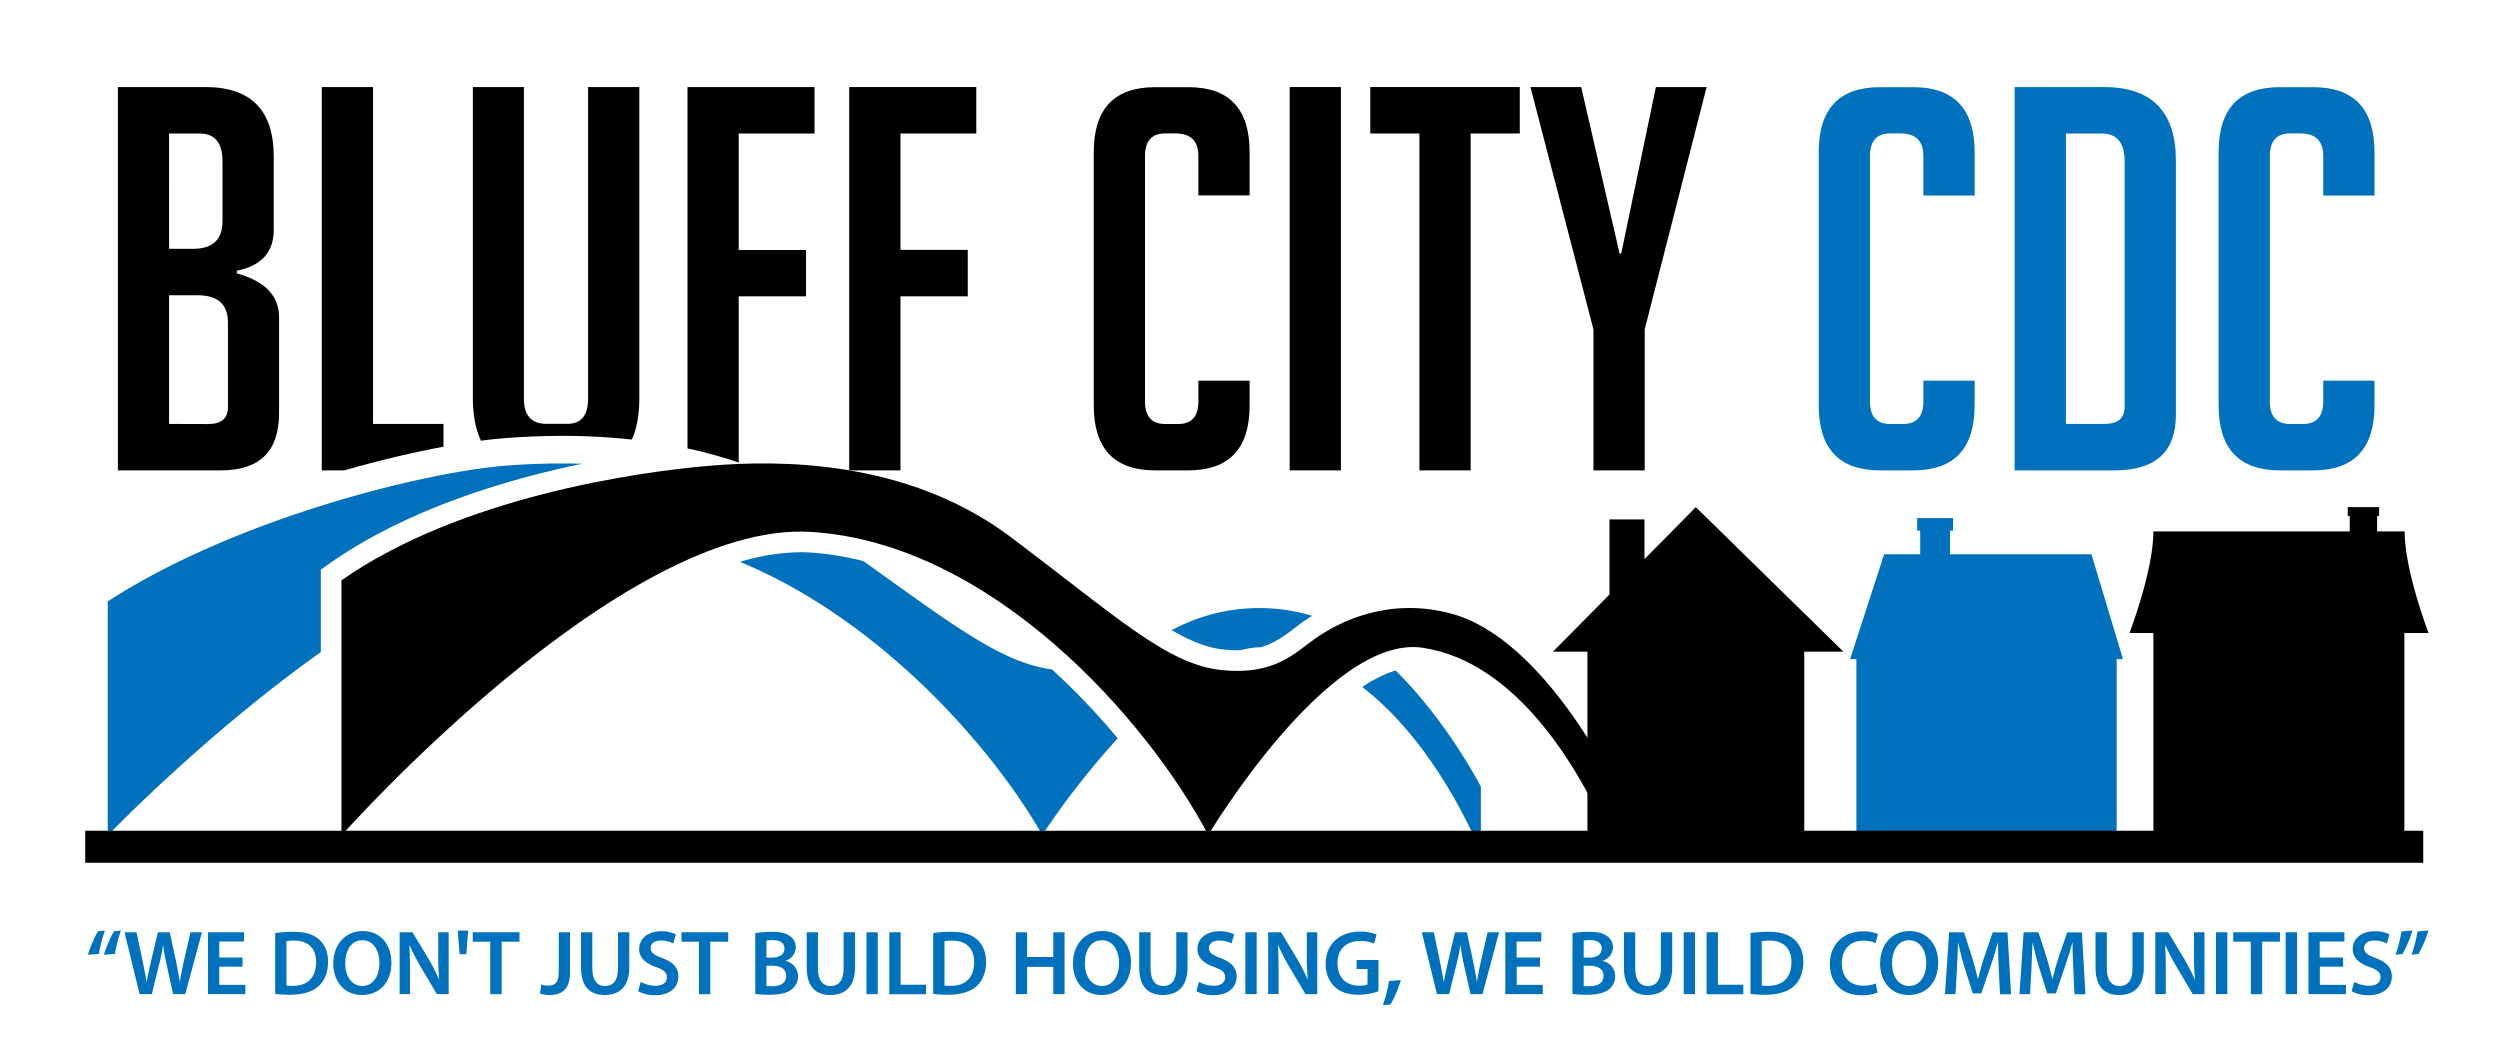 <svg xmlns="http://www.w3.org/2000/svg" viewBox="0 0 1000 420"><defs><style>.cls-1,.cls-3{fill:#0071bc;}.cls-2,.cls-3{fill-rule:evenodd;}</style></defs><g id="Layer_2" data-name="Layer 2"><path class="cls-1" d="M789.85,152.27v9.83q0,26.06-24.56,26.05H752.05q-24.56,0-24.56-26.05V60.87q0-26.05,24.56-26h13.24q24.56,0,24.56,26.05v17.3h-20.5V62.37q0-9-9.18-9h-4.06q-8.11,0-8.12,9V160.6q0,9,8.12,9h5.12q8.12,0,8.12-9v-8.33Z"/><path class="cls-1" d="M805.86,188.15V34.82h35.67q28.83,0,28.83,29.47V165.94q0,22.22-24.56,22.21Zm20.51-18.58h15.37q8.12,0,8.11-6.83V64.5q0-11.1-9.18-11.1h-14.3Z"/><path class="cls-1" d="M949.8,152.27v9.83q0,26.06-24.56,26.05H912q-24.57,0-24.56-26.05V60.87q0-26.05,24.56-26h13.24q24.56,0,24.56,26.05v17.3H929.3V62.37q0-9-9.19-9h-4.05q-8.13,0-8.12,9V160.6q0,9,8.12,9h5.12q8.12,0,8.12-9v-8.33Z"/><path d="M462.06,188.15H475.3q24.56,0,24.55-26.05v-9.83h-20.5v8.33q0,9-8.11,9h-5.13q-8.12,0-8.11-9V62.37q0-9,8.11-9h4.06q9.18,0,9.18,9v15.8h20.5V60.87q0-26.05-24.55-26H462.06q-24.57,0-24.56,26.05V162.1Q437.5,188.16,462.06,188.15Z"/><rect x="515.87" y="34.82" width="20.5" height="153.33"/><path d="M295.49,185V118.53H322.4V100H295.49V53.4h30.32V34.82H275V179.36A188.91,188.91,0,0,1,295.49,185Z"/><polygon points="360.19 118.53 387.1 118.53 387.1 99.95 360.19 99.95 360.19 53.4 390.52 53.4 390.52 34.82 339.69 34.82 339.69 188.15 360.19 188.15 360.19 118.53"/><path d="M177.4,178.68v-9.11H149.21V34.82h-20.5V188.15h8.95C151.94,184.06,165.5,180.89,177.4,178.68Z"/><path d="M202.31,175.23c7.91-.59,15.35-.88,22.74-.88a258,258,0,0,1,27.68,1.47c2-4.4,3-9.95,3-16.71V34.82h-20.5V159.53q0,10-8.33,10h-8.33q-9,0-9-10V34.82H189.14V158.89c0,7.09,1.1,12.88,3.26,17.39C196,175.81,199.29,175.45,202.31,175.23Z"/><polygon points="662.36 34.82 648.48 101.45 647.84 101.45 632.47 34.82 612.18 34.82 637.38 131.77 637.38 188.15 657.88 188.15 657.88 131.77 682.65 34.82 662.36 34.82"/><polygon points="548.12 53.4 567.76 53.4 567.76 188.15 588.26 188.15 588.26 53.4 607.91 53.4 607.91 34.82 548.12 34.82 548.12 53.4"/><path d="M111.63,165.3V126.86q0-12.81-16.87-17.51v-1.07q14.73-3,14.73-16.23V62.58q0-27.75-27.33-27.76h-35V188.15H88.35Q111.63,188.15,111.63,165.3Zm-44-111.9H79.81Q89,53.4,89,64.5V88.42q0,11.1-11.74,11.11H67.64Zm0,116.17V118.1H79q12.18,0,12.18,10.9V163q0,6.63-8.12,6.62Z"/><path class="cls-1" d="M128.33,227.83l3.52-2.47c30.56-21.38,69.44-33.28,101.07-39.87a289.33,289.33,0,0,0-30,.73c-33.16,2.49-109,21.36-159.82,54.35v93.61s37.68-39.43,85.23-73.37Z"/><path class="cls-1" d="M558.23,268.19a48.83,48.83,0,0,0-13.29,6.64c21.8,16.81,37.78,43.61,47.41,65.85v-26S579,288.65,558.23,268.19Z"/><path class="cls-1" d="M489.18,259.78a52.61,52.61,0,0,0,5.73.33c.46,0,.85-.05,1.28-.06a37.35,37.35,0,0,1,8.07-1.17c5.51-1.55,9.33-4.41,13.25-7.4,1.24-.95,2.44-1.86,3.62-2.69s2.37-1.61,3.69-2.43c-1-.32-2.06-.64-3.11-.9a73.62,73.62,0,0,0-53,6.61C476.2,256.42,482.78,259.07,489.18,259.78Z"/><path class="cls-1" d="M420.79,267.78c-20.29-2.69-40-18.1-75.48-43.36A117.54,117.54,0,0,0,323.8,221c-1.2-.07-2.4-.11-3.62-.11A86,86,0,0,0,296,224.75c55.51,22.94,100.55,73.46,120.9,109.23a323.83,323.83,0,0,1,30.18-38.64A274.49,274.49,0,0,0,420.79,267.78Z"/><path d="M646.08,314.68s-28.18-59.17-65.53-69.22c-24.95-6.71-44.61,3-54.68,10.1-7.81,5.47-16,14.82-37.6,12.43s-41.92-21.51-83.84-53.07-93.72-30.78-119.59-28.7c-30.76,2.49-101.09,12.92-148.25,45.91V334.18s111.7-126,187.71-121.42c72.25,4.37,134.69,75.08,159,121.22,0,0,48.05-80.39,85.66-74.89s63.82,48.59,77.08,81.59Z"/><path class="cls-2" d="M961.84,212.55h-11v-6.18h.8v-3.51H939.09v3.51h.8v6.18H861.36c0,15.7-9.55,40.65-9.55,40.65h9.55v83.16H961.74V253.2h9.67S961.84,228.25,961.84,212.55Z"/><polygon points="678.33 202.86 657.79 223.64 657.79 207.77 643.79 207.77 643.79 237.8 621.19 260.67 634.97 260.67 634.97 336.3 721.7 336.3 721.7 260.67 737.37 260.67 678.33 202.86"/><polygon class="cls-3" points="836.57 221.7 780.02 221.7 780.02 212.25 781.22 212.25 781.22 207.22 766.88 207.22 766.88 212.25 768.08 212.25 768.08 221.7 753.65 221.7 740.04 263.65 742.56 263.65 742.56 336.36 846.67 336.36 846.67 263.65 849.19 263.65 836.57 221.7"/><rect x="34.08" y="332.3" width="935.21" height="12.81"/><path class="cls-1" d="M35.18,381.9a46.38,46.38,0,0,1,4-9.4l2.79-.26a51,51,0,0,0-2.38,9.33Zm6.39,0a47.54,47.54,0,0,1,4-9.4l2.79-.26a54.48,54.48,0,0,0-2.38,9.33Z"/><path class="cls-1" d="M55.85,397.65,49.79,372.9H54.6L57,384.14c.62,3,1.21,6.16,1.62,8.62h.07c.4-2.6,1.1-5.54,1.8-8.66l2.68-11.2h4.73l2.46,11.38c.59,2.94,1.14,5.69,1.51,8.37h.07c.44-2.71,1-5.54,1.69-8.59l2.57-11.16h4.59l-6.68,24.75H69.25L66.68,386a79,79,0,0,1-1.4-7.86h-.07A72.87,72.87,0,0,1,63.59,386l-2.86,11.64Z"/><path class="cls-1" d="M97,386.67H87.72v7.27H98.14v3.71H83.2V372.9H97.59v3.71H87.72V383H97Z"/><path class="cls-1" d="M110.08,373.23a51.38,51.38,0,0,1,7.19-.51c4.63,0,7.79.95,10.06,2.86,2.42,1.95,3.89,4.92,3.89,9.11,0,4.44-1.5,7.71-3.85,9.84s-6.39,3.37-11.2,3.37a48.78,48.78,0,0,1-6.09-.33Zm4.51,21a16.92,16.92,0,0,0,2.5.11c5.87,0,9.36-3.23,9.36-9.51,0-5.43-3.12-8.59-8.77-8.59a14.45,14.45,0,0,0-3.09.26Z"/><path class="cls-1" d="M156.56,385c0,8.29-5,13-11.82,13-7,0-11.42-5.36-11.42-12.59,0-7.64,4.81-13,11.78-13C152.3,372.46,156.56,377.93,156.56,385Zm-18.47.33c0,5.06,2.53,9.07,6.87,9.07s6.82-4.08,6.82-9.26c0-4.66-2.31-9.06-6.82-9.06S138.09,380.24,138.09,385.35Z"/><path class="cls-1" d="M159.86,397.65V372.9H165l6.39,10.61a75.55,75.55,0,0,1,4.22,8.3h.07a101.32,101.32,0,0,1-.4-10.28V372.9h4.18v24.75h-4.7l-6.46-10.91a83.79,83.79,0,0,1-4.4-8.51l-.15,0c.18,3.2.26,6.46.26,10.54v8.85Z"/><path class="cls-1" d="M187.25,372.24l-.73,9.44h-2.68l-.74-9.44Z"/><path class="cls-1" d="M196.1,376.68h-7V372.9h18.69v3.78h-7.12v21H196.1Z"/><path class="cls-1" d="M223.53,372.9H228v16c0,6.83-3.3,9.11-8.19,9.11a12.14,12.14,0,0,1-3.81-.59l.55-3.63a8.87,8.87,0,0,0,2.79.44c2.57,0,4.15-1.18,4.15-5.47Z"/><path class="cls-1" d="M236.93,372.9v14.43c0,4.85,2,7.09,5.06,7.09,3.27,0,5.22-2.24,5.22-7.09V372.9h4.51V387c0,7.63-3.93,11-9.87,11-5.73,0-9.44-3.19-9.44-11V372.9Z"/><path class="cls-1" d="M256.28,392.73a12.42,12.42,0,0,0,6,1.58c2.86,0,4.48-1.36,4.48-3.38s-1.25-3-4.37-4.11c-4.11-1.47-6.72-3.64-6.72-7.2,0-4.07,3.38-7.12,8.78-7.12a12.91,12.91,0,0,1,5.91,1.25l-1.07,3.63a10.75,10.75,0,0,0-4.95-1.17c-2.87,0-4.08,1.5-4.08,3,0,1.91,1.43,2.79,4.74,4.07,4.29,1.62,6.35,3.79,6.35,7.35,0,4-3,7.45-9.36,7.45a14.18,14.18,0,0,1-6.72-1.58Z"/><path class="cls-1" d="M279.59,376.68h-7V372.9h18.69v3.78H284.1v21h-4.51Z"/><path class="cls-1" d="M302.1,373.27a37.58,37.58,0,0,1,6.6-.55c3.31,0,5.4.44,7.05,1.58a5.23,5.23,0,0,1,2.57,4.66,5.7,5.7,0,0,1-4.11,5.32v.11a6.23,6.23,0,0,1,5,6.1,6.63,6.63,0,0,1-2.35,5.14c-1.76,1.5-4.66,2.27-9.21,2.27a43.49,43.49,0,0,1-5.54-.33Zm4.47,9.76h2.32c3.15,0,4.88-1.46,4.88-3.56,0-2.35-1.76-3.41-4.63-3.41a12.4,12.4,0,0,0-2.57.18Zm0,11.35a14.42,14.42,0,0,0,2.39.11c2.9,0,5.51-1.07,5.51-4.11s-2.54-4.08-5.66-4.08h-2.24Z"/><path class="cls-1" d="M327.17,372.9v14.43c0,4.85,2,7.09,5.07,7.09,3.27,0,5.21-2.24,5.21-7.09V372.9H342V387c0,7.63-3.93,11-9.88,11-5.73,0-9.43-3.19-9.43-11V372.9Z"/><path class="cls-1" d="M351.11,372.9v24.75h-4.52V372.9Z"/><path class="cls-1" d="M355.74,372.9h4.51v21h10.17v3.79H355.74Z"/><path class="cls-1" d="M373.29,373.23a51.27,51.27,0,0,1,7.19-.51c4.63,0,7.78.95,10.06,2.86s3.89,4.92,3.89,9.11c0,4.44-1.5,7.71-3.85,9.84s-6.39,3.37-11.2,3.37a48.78,48.78,0,0,1-6.09-.33Zm4.51,21a16.92,16.92,0,0,0,2.5.11c5.87,0,9.36-3.23,9.36-9.51,0-5.43-3.12-8.59-8.78-8.59a14.41,14.41,0,0,0-3.08.26Z"/><path class="cls-1" d="M410.84,372.9v9.91h10.47V372.9h4.51v24.75h-4.51V386.74H410.84v10.91h-4.51V372.9Z"/><path class="cls-1" d="M452.4,385c0,8.29-5,13-11.82,13-7,0-11.41-5.36-11.41-12.59,0-7.64,4.81-13,11.78-13C448.15,372.46,452.4,377.93,452.4,385Zm-18.46.33c0,5.06,2.53,9.07,6.86,9.07s6.83-4.08,6.83-9.26c0-4.66-2.31-9.06-6.83-9.06S433.94,380.24,433.94,385.35Z"/><path class="cls-1" d="M460.23,372.9v14.43c0,4.85,2,7.09,5.06,7.09,3.27,0,5.22-2.24,5.22-7.09V372.9H475V387c0,7.63-3.93,11-9.87,11-5.73,0-9.44-3.19-9.44-11V372.9Z"/><path class="cls-1" d="M479.58,392.73a12.42,12.42,0,0,0,6,1.58c2.86,0,4.48-1.36,4.48-3.38s-1.25-3-4.37-4.11c-4.11-1.47-6.72-3.64-6.72-7.2,0-4.07,3.38-7.12,8.78-7.12a12.91,12.91,0,0,1,5.91,1.25l-1.07,3.63a10.75,10.75,0,0,0-4.95-1.17c-2.87,0-4.08,1.5-4.08,3,0,1.91,1.43,2.79,4.74,4.07,4.29,1.62,6.35,3.79,6.35,7.35,0,4-3,7.45-9.36,7.45a14.18,14.18,0,0,1-6.72-1.58Z"/><path class="cls-1" d="M502.67,372.9v24.75h-4.52V372.9Z"/><path class="cls-1" d="M507.26,397.65V372.9h5.17l6.39,10.61a72.19,72.19,0,0,1,4.22,8.3h.08a101.2,101.2,0,0,1-.41-10.28V372.9h4.19v24.75h-4.7l-6.46-10.91a83.89,83.89,0,0,1-4.41-8.51l-.14,0c.18,3.2.25,6.46.25,10.54v8.85Z"/><path class="cls-1" d="M551.39,396.51a24.4,24.4,0,0,1-7.93,1.39c-4.19,0-7.38-1.06-9.73-3.3a12.41,12.41,0,0,1-3.45-9.11c0-7.85,5.58-12.84,13.77-12.84a16.48,16.48,0,0,1,6.57,1.17l-1,3.63a12.85,12.85,0,0,0-5.62-1.06c-5.29,0-9,3.12-9,8.88s3.46,9,8.6,9a9.36,9.36,0,0,0,3.41-.48v-6.2h-4.37V384h8.74Z"/><path class="cls-1" d="M553.15,402.09a60,60,0,0,0,2.46-9.69l4.74-.37a49.23,49.23,0,0,1-4.11,9.76Z"/><path class="cls-1" d="M574.78,397.65l-6.06-24.75h4.81l2.35,11.24c.62,3,1.21,6.16,1.61,8.62h.08c.4-2.6,1.1-5.54,1.8-8.66L582,372.9h4.74l2.46,11.38c.59,2.94,1.14,5.69,1.51,8.37h.07c.44-2.71,1-5.54,1.69-8.59l2.57-11.16h4.59L593,397.65h-4.81L585.61,386a79,79,0,0,1-1.4-7.86h-.07a75.38,75.38,0,0,1-1.62,7.86l-2.86,11.64Z"/><path class="cls-1" d="M616,386.67h-9.32v7.27h10.42v3.71H602.13V372.9h14.39v3.71h-9.87V383H616Z"/><path class="cls-1" d="M629,373.27a37.8,37.8,0,0,1,6.61-.55c3.31,0,5.4.44,7,1.58a5.23,5.23,0,0,1,2.57,4.66,5.7,5.7,0,0,1-4.11,5.32v.11a6.23,6.23,0,0,1,5,6.1,6.63,6.63,0,0,1-2.35,5.14c-1.76,1.5-4.66,2.27-9.21,2.27a43.81,43.81,0,0,1-5.55-.33Zm4.48,9.76h2.32c3.15,0,4.88-1.46,4.88-3.56,0-2.35-1.76-3.41-4.63-3.41a12.4,12.4,0,0,0-2.57.18Zm0,11.35a14.42,14.42,0,0,0,2.39.11c2.9,0,5.51-1.07,5.51-4.11s-2.54-4.08-5.66-4.08h-2.24Z"/><path class="cls-1" d="M654.08,372.9v14.43c0,4.85,2,7.09,5.07,7.09,3.26,0,5.21-2.24,5.21-7.09V372.9h4.52V387c0,7.63-3.93,11-9.88,11-5.73,0-9.43-3.19-9.43-11V372.9Z"/><path class="cls-1" d="M678,372.9v24.75H673.5V372.9Z"/><path class="cls-1" d="M682.64,372.9h4.52v21h10.17v3.79H682.64Z"/><path class="cls-1" d="M700.19,373.23a51.54,51.54,0,0,1,7.2-.51c4.63,0,7.78.95,10.06,2.86s3.89,4.92,3.89,9.11c0,4.44-1.5,7.71-3.85,9.84s-6.39,3.37-11.2,3.37a49.09,49.09,0,0,1-6.1-.33Zm4.52,21a16.85,16.85,0,0,0,2.5.11c5.87,0,9.36-3.23,9.36-9.51,0-5.43-3.12-8.59-8.78-8.59a14.41,14.41,0,0,0-3.08.26Z"/><path class="cls-1" d="M751,397a16.41,16.41,0,0,1-6.42,1.1c-7.86,0-12.63-4.92-12.63-12.48,0-8.15,5.69-13.07,13.25-13.07a13.93,13.93,0,0,1,6,1.1l-.95,3.6a12.09,12.09,0,0,0-4.85-1c-5,0-8.66,3.16-8.66,9.11,0,5.47,3.16,8.92,8.63,8.92a13.83,13.83,0,0,0,4.92-.88Z"/><path class="cls-1" d="M775.28,385c0,8.29-5,13-11.83,13-7,0-11.41-5.36-11.41-12.59,0-7.64,4.81-13,11.78-13C771,372.46,775.28,377.93,775.28,385Zm-18.47.33c0,5.06,2.53,9.07,6.86,9.07s6.83-4.08,6.83-9.26c0-4.66-2.31-9.06-6.83-9.06S756.81,380.24,756.81,385.35Z"/><path class="cls-1" d="M799.51,387.55c-.15-3.19-.33-7.05-.3-10.39h-.11c-.8,3-1.83,6.35-2.93,9.47l-3.64,10.72h-3.45l-3.3-10.57c-1-3.16-1.84-6.54-2.5-9.62h-.07c-.11,3.23-.26,7.16-.44,10.54l-.55,9.95H778l1.66-24.75h5.94l3.23,10c.89,2.9,1.66,5.84,2.28,8.59h.11c.66-2.68,1.51-5.73,2.46-8.63l3.41-9.91H803l1.43,24.75H800Z"/><path class="cls-1" d="M829.32,387.55c-.15-3.19-.33-7.05-.29-10.39h-.11c-.81,3-1.84,6.35-2.94,9.47l-3.63,10.72h-3.46l-3.3-10.57c-1-3.16-1.84-6.54-2.5-9.62H813c-.11,3.23-.26,7.16-.44,10.54l-.55,9.95h-4.22l1.65-24.75h5.95l3.23,10c.88,2.9,1.65,5.84,2.27,8.59H821c.67-2.68,1.51-5.73,2.46-8.63l3.42-9.91h5.87l1.43,24.75h-4.4Z"/><path class="cls-1" d="M842.72,372.9v14.43c0,4.85,2,7.09,5.07,7.09,3.27,0,5.21-2.24,5.21-7.09V372.9h4.52V387c0,7.63-3.93,11-9.88,11-5.72,0-9.43-3.19-9.43-11V372.9Z"/><path class="cls-1" d="M862.11,397.65V372.9h5.18l6.38,10.61a74,74,0,0,1,4.23,8.3H878a101.32,101.32,0,0,1-.4-10.28V372.9h4.18v24.75h-4.7l-6.46-10.91a86,86,0,0,1-4.41-8.51l-.14,0c.18,3.2.25,6.46.25,10.54v8.85Z"/><path class="cls-1" d="M890.93,372.9v24.75h-4.52V372.9Z"/><path class="cls-1" d="M900.29,376.68h-7V372.9h18.69v3.78h-7.12v21h-4.52Z"/><path class="cls-1" d="M918.8,372.9v24.75h-4.52V372.9Z"/><path class="cls-1" d="M937.26,386.67h-9.32v7.27h10.43v3.71h-15V372.9h14.39v3.71h-9.87V383h9.32Z"/><path class="cls-1" d="M941.71,392.73a12.42,12.42,0,0,0,6,1.58c2.86,0,4.48-1.36,4.48-3.38s-1.25-3-4.37-4.11c-4.11-1.47-6.72-3.64-6.72-7.2,0-4.07,3.38-7.12,8.78-7.12a12.91,12.91,0,0,1,5.91,1.25l-1.07,3.63a10.71,10.71,0,0,0-5-1.17c-2.87,0-4.08,1.5-4.08,3,0,1.91,1.43,2.79,4.74,4.07,4.29,1.62,6.35,3.79,6.35,7.35,0,4-3,7.45-9.36,7.45a14.18,14.18,0,0,1-6.72-1.58Z"/><path class="cls-1" d="M965,372.2a47.71,47.71,0,0,1-4,9.4l-2.79.3a55.44,55.44,0,0,0,2.38-9.33Zm6.39,0a44.87,44.87,0,0,1-4,9.4l-2.79.3a51,51,0,0,0,2.39-9.33Z"/></g></svg>